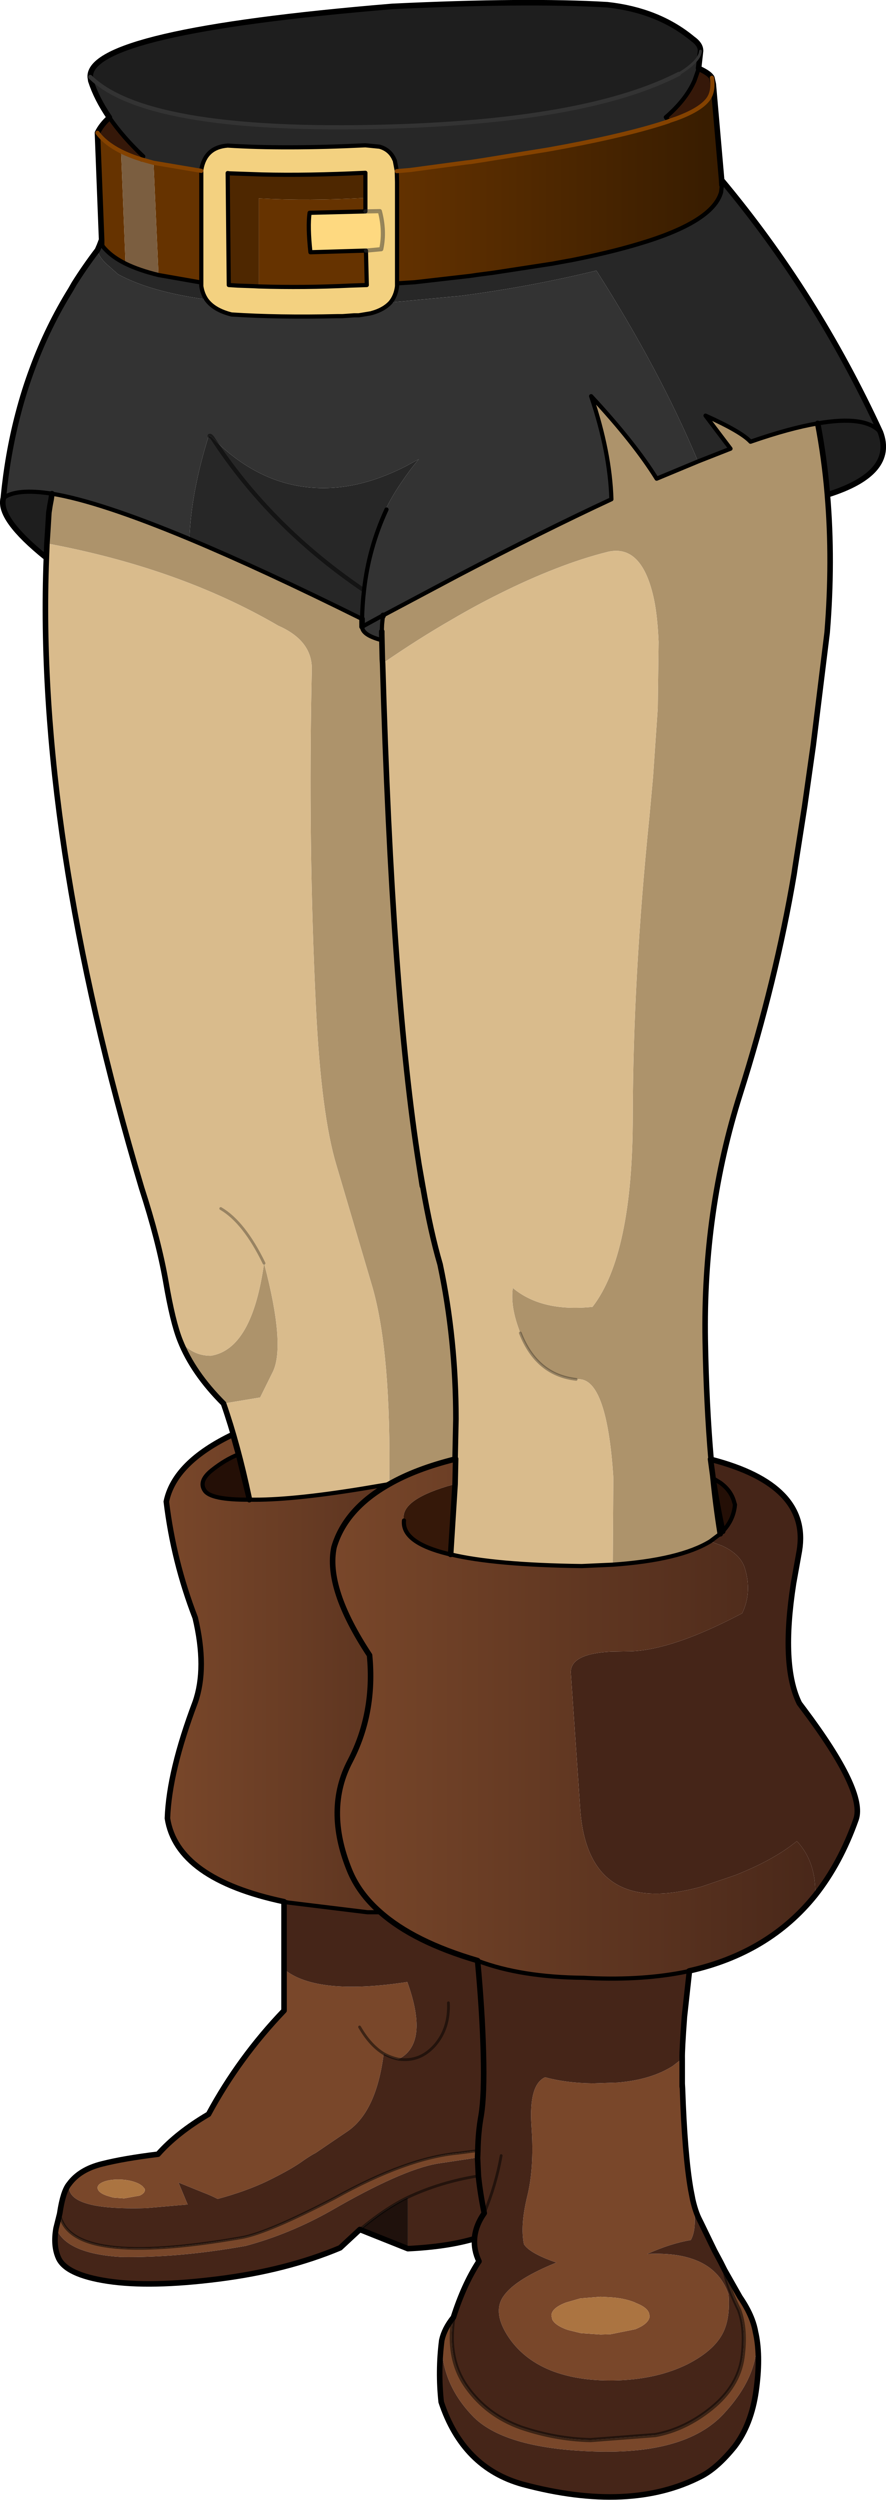 <?xml version="1.0" encoding="UTF-8" standalone="no"?>
<svg xmlns:xlink="http://www.w3.org/1999/xlink" height="449.9px" width="159.55px" xmlns="http://www.w3.org/2000/svg">
  <g transform="matrix(1.0, 0.0, 0.0, 1.0, -44.25, -0.2)">
    <path d="M193.25 89.3 Q194.25 101.15 193.2 114.05 L190.7 134.35 189.15 145.3 187.45 156.15 187.25 157.5 Q184.0 176.7 177.55 197.05 170.85 218.1 171.25 241.45 171.45 253.05 172.3 262.85 L172.2 262.8 172.6 265.75 Q173.15 271.3 173.95 276.25 L172.15 277.6 Q166.65 280.95 154.6 281.8 L154.7 266.1 Q153.5 247.6 148.0 248.45 140.9 247.65 137.95 240.1 136.1 235.4 136.6 232.0 141.8 236.35 150.95 235.4 158.2 226.0 158.2 201.0 158.25 176.0 161.2 147.15 L161.85 140.05 162.7 127.65 162.85 115.7 Q162.65 111.15 162.05 108.2 159.95 98.1 153.75 99.5 149.15 100.65 144.3 102.55 139.4 104.45 134.2 107.05 130.05 109.1 125.7 111.65 119.6 115.15 113.15 119.6 L113.1 118.85 113.0 114.35 113.0 113.85 113.0 114.35 113.1 118.85 113.1 119.6 113.15 119.6 Q114.85 179.2 119.7 209.8 L120.3 213.65 120.4 213.8 Q121.8 221.95 123.5 227.75 126.35 241.25 126.35 255.6 L126.2 262.8 Q119.15 264.55 114.35 267.3 114.7 243.75 111.35 231.95 L104.85 209.95 Q102.1 200.9 101.15 181.6 99.7 152.0 100.4 120.7 100.5 115.5 94.35 112.8 76.6 102.45 52.7 98.0 L52.85 95.75 53.05 92.45 53.25 91.15 53.45 90.1 53.6 89.05 Q62.15 90.45 78.35 97.2 91.4 102.65 109.45 111.6 L109.45 113.0 Q109.5 114.45 112.75 115.35 L112.95 115.35 113.0 113.85 113.05 112.6 113.2 111.1 113.25 110.95 113.2 111.1 113.2 110.95 113.25 110.95 126.8 103.75 Q142.1 95.75 154.35 90.05 154.1 81.6 150.7 71.5 158.5 79.9 162.5 86.35 L169.95 83.25 175.8 80.95 171.3 75.0 Q177.75 77.9 179.4 79.7 186.45 77.25 191.5 76.4 192.7 82.65 193.25 89.25 L193.25 89.3 M84.5 252.8 Q79.0 247.3 76.7 241.5 78.9 244.2 82.2 244.2 89.65 243.05 91.8 227.55 95.8 242.7 93.25 247.35 L91.1 251.7 84.5 252.8" fill="#ad936b" fill-rule="evenodd" stroke="none"/>
    <path d="M89.1 269.75 Q87.1 260.25 84.5 252.8 L91.1 251.7 93.25 247.35 Q95.8 242.7 91.8 227.55 89.65 243.05 82.2 244.2 78.9 244.2 76.7 241.5 75.35 238.15 74.1 230.8 72.8 223.4 69.75 214.0 50.7 150.1 52.6 100.6 L52.6 100.55 52.65 99.3 52.7 98.0 Q76.6 102.45 94.35 112.8 100.5 115.5 100.4 120.7 99.7 152.0 101.15 181.6 102.1 200.9 104.85 209.95 L111.35 231.95 Q114.7 243.75 114.35 267.3 L109.6 268.1 Q96.45 270.25 89.15 270.1 L89.1 269.75 M113.15 119.6 Q119.6 115.15 125.7 111.65 130.05 109.1 134.2 107.05 139.4 104.45 144.3 102.55 149.15 100.65 153.75 99.5 159.95 98.1 162.05 108.2 162.65 111.15 162.85 115.7 L162.7 127.65 161.85 140.05 161.2 147.15 Q158.25 176.0 158.2 201.0 158.2 226.0 150.95 235.4 141.8 236.35 136.6 232.0 136.1 235.4 137.95 240.1 140.9 247.65 148.0 248.45 153.5 247.6 154.7 266.1 L154.6 281.8 149.0 282.05 Q133.35 281.85 125.4 279.95 L126.2 267.3 126.3 262.75 126.2 262.8 126.35 255.6 Q126.35 241.25 123.5 227.75 121.8 221.95 120.4 213.8 L119.7 209.8 Q114.85 179.2 113.15 119.6 M84.0 217.7 Q88.2 220.15 91.8 227.55 88.2 220.15 84.0 217.7" fill="#d9bb8c" fill-rule="evenodd" stroke="none"/>
    <path d="M87.2 261.95 L89.1 269.75 89.15 270.1 Q82.2 270.15 81.1 268.45 79.95 266.75 82.4 264.8 84.85 262.85 87.2 261.95 M172.65 266.25 L173.95 267.05 Q175.9 268.45 176.45 270.5 L176.6 271.0 176.55 271.45 Q176.2 273.9 174.4 275.8 173.4 271.2 172.65 266.25" fill="#240f06" fill-rule="evenodd" stroke="none"/>
    <path d="M95.4 342.45 Q76.1 338.35 74.4 327.45 74.7 319.0 79.4 306.55 81.55 300.4 79.4 291.35 75.5 281.25 74.2 270.45 75.65 263.4 86.2 258.35 L87.2 261.95 Q84.85 262.85 82.4 264.8 79.95 266.75 81.1 268.45 82.2 270.15 89.15 270.1 96.45 270.25 109.6 268.1 L114.35 267.3 Q106.45 271.75 104.4 278.65 102.85 286.05 110.8 298.1 111.8 308.5 107.3 317.15 102.75 325.8 107.15 336.7 108.85 340.95 112.75 344.35 L112.65 344.35 110.4 344.35 96.1 342.6 95.4 342.45" fill="url(#gradient0)" fill-rule="evenodd" stroke="none"/>
    <path d="M167.1 370.7 L167.1 374.85 167.1 375.0 167.1 375.2 167.1 375.7 167.15 376.05 Q167.55 388.0 168.65 394.3 L169.0 396.1 Q169.9 401.15 168.65 403.35 165.05 403.95 160.8 405.85 172.75 405.25 175.45 413.1 175.75 416.95 174.7 419.5 173.25 423.05 168.05 425.7 162.8 428.3 155.7 428.6 148.55 428.85 143.4 426.8 138.25 424.7 135.55 420.4 132.85 416.05 135.1 413.2 137.3 410.3 144.45 407.4 139.65 405.75 138.6 404.1 137.9 400.75 139.2 395.45 140.35 390.75 140.05 384.45 L139.95 382.8 Q139.45 375.4 142.4 374.05 146.3 375.1 151.05 375.15 L155.5 375.0 Q161.45 374.5 165.35 372.05 L167.1 370.7 M174.75 408.75 L177.5 413.6 Q179.8 416.95 180.3 419.9 L180.4 420.35 Q181.25 427.5 174.45 434.75 167.65 441.95 151.2 441.4 134.75 440.85 129.2 434.85 123.6 428.9 123.8 421.4 124.25 419.3 125.9 417.25 124.7 424.8 128.35 429.85 131.95 434.9 138.1 437.1 144.3 439.2 150.6 439.35 L162.25 438.45 Q167.65 437.45 172.4 433.6 177.2 429.7 177.95 424.55 178.65 419.45 177.35 415.95 175.55 412.25 174.95 409.75 L174.75 408.75 M54.35 401.2 L55.0 398.6 Q56.65 408.35 87.8 402.9 92.5 402.05 104.5 395.8 117.5 388.55 126.85 387.7 L130.3 387.25 130.25 388.5 122.95 389.6 Q116.5 390.75 103.8 398.1 96.45 402.25 88.5 404.4 76.45 406.55 66.1 406.4 56.15 405.8 54.35 401.2 M56.7 393.25 Q58.6 390.65 62.6 389.65 66.55 388.65 72.7 387.9 76.1 384.05 81.8 380.7 87.3 370.5 95.4 362.05 L95.4 354.6 Q101.2 359.4 117.6 356.9 121.6 368.0 116.0 370.8 114.6 370.5 113.35 369.8 112.05 380.1 106.95 383.7 L101.05 387.7 Q100.2 388.1 98.15 389.55 96.05 390.95 92.25 392.8 88.45 394.6 83.45 395.95 82.3 395.35 80.6 394.7 L76.4 393.0 77.75 396.25 78.05 396.95 70.6 397.6 Q55.85 398.05 56.7 393.25 M65.55 392.45 Q63.8 392.45 62.7 392.95 61.65 393.45 61.85 394.15 62.05 394.85 63.45 395.35 L64.45 395.65 64.65 395.7 66.6 395.85 69.4 395.35 Q70.5 394.85 70.3 394.15 L70.3 394.1 69.9 393.65 Q69.45 393.25 68.65 392.95 67.25 392.45 65.55 392.45 M109.0 365.0 Q110.9 368.3 113.35 369.8 110.9 368.3 109.0 365.0 M146.15 414.6 Q143.55 415.6 143.55 416.95 L143.7 417.65 Q144.2 418.65 146.15 419.4 L146.6 419.55 148.85 420.1 152.4 420.35 154.2 420.3 158.65 419.4 Q160.9 418.5 161.2 417.3 L161.2 416.95 Q161.2 415.6 158.7 414.65 L158.65 414.6 Q156.7 413.8 154.2 413.65 L152.4 413.55 148.75 413.85 146.15 414.6" fill="#79472a" fill-rule="evenodd" stroke="none"/>
    <path d="M65.55 392.45 Q67.25 392.45 68.65 392.95 69.45 393.25 69.9 393.65 L70.3 394.1 70.3 394.15 Q70.5 394.85 69.4 395.35 L66.6 395.85 64.65 395.7 64.45 395.65 63.45 395.35 Q62.05 394.85 61.85 394.15 61.65 393.45 62.7 392.95 63.8 392.45 65.55 392.45 M146.15 414.6 L148.75 413.85 152.4 413.55 154.2 413.65 Q156.7 413.8 158.65 414.6 L158.7 414.65 Q161.2 415.6 161.2 416.95 L161.2 417.3 Q160.9 418.5 158.65 419.4 L154.2 420.3 152.4 420.35 148.85 420.1 146.6 419.55 146.15 419.4 Q144.2 418.65 143.7 417.65 L143.55 416.95 Q143.55 415.6 146.15 414.6" fill="#ab7441" fill-rule="evenodd" stroke="none"/>
    <path d="M172.3 262.85 Q190.15 267.45 188.2 279.3 L187.15 285.15 Q184.85 299.95 188.2 306.75 L188.95 307.75 Q200.15 322.65 198.4 327.65 195.6 335.55 191.05 341.3 191.25 335.3 187.75 331.55 183.6 334.95 176.6 337.7 L170.55 339.75 Q156.6 343.6 151.55 335.7 149.2 332.05 148.75 325.95 L147.05 301.35 Q146.8 297.85 154.25 297.45 L157.1 297.4 Q164.25 297.45 175.95 291.55 L177.9 290.55 Q179.7 286.8 178.4 282.5 177.65 279.95 174.3 278.4 L172.15 277.6 173.95 276.25 174.4 275.8 Q176.2 273.9 176.55 271.45 L176.6 271.0 176.45 270.5 Q175.9 268.45 173.95 267.05 L172.65 266.25 172.6 265.75 172.2 262.8 172.3 262.85 M168.4 354.95 L167.5 363.15 Q167.05 369.25 167.1 370.7 L165.35 372.05 Q161.45 374.5 155.5 375.0 L151.05 375.15 Q146.3 375.1 142.4 374.05 139.45 375.4 139.95 382.8 L140.05 384.45 Q140.35 390.75 139.2 395.45 137.9 400.75 138.6 404.1 139.65 405.75 144.45 407.4 137.3 410.3 135.1 413.2 132.85 416.05 135.55 420.4 138.25 424.7 143.4 426.8 148.55 428.85 155.7 428.6 162.8 428.3 168.05 425.7 173.25 423.05 174.7 419.5 175.75 416.95 175.45 413.1 172.75 405.25 160.8 405.85 165.05 403.95 168.65 403.35 169.9 401.15 169.0 396.1 169.5 398.25 170.15 399.55 L170.45 400.15 172.9 405.2 174.05 407.35 174.75 408.75 174.95 409.75 Q175.55 412.25 177.35 415.95 178.65 419.45 177.95 424.55 177.2 429.7 172.4 433.6 167.65 437.45 162.25 438.45 L150.6 439.35 Q144.3 439.2 138.1 437.1 131.95 434.9 128.35 429.85 124.7 424.8 125.9 417.25 127.75 411.45 130.35 407.4 L130.3 407.4 130.5 407.2 130.5 407.15 Q129.55 405.15 129.7 403.1 124.85 404.55 117.7 404.9 L117.7 395.65 Q123.55 392.9 130.4 391.8 123.55 392.9 117.7 395.65 113.65 397.6 109.05 401.45 L105.5 404.75 Q95.85 408.8 83.6 410.35 71.35 411.9 63.7 410.75 56.05 409.6 54.75 406.5 53.8 404.3 54.35 401.2 56.15 405.8 66.1 406.4 76.45 406.55 88.5 404.4 96.45 402.25 103.8 398.1 116.5 390.75 122.95 389.6 L130.25 388.5 130.3 387.25 Q130.35 383.9 130.9 380.9 131.5 377.25 131.3 369.7 131.1 362.1 130.25 353.05 131.1 362.1 131.3 369.7 131.5 377.25 130.9 380.9 130.35 383.9 130.3 387.25 L126.85 387.7 Q117.5 388.55 104.5 395.8 92.5 402.05 87.8 402.9 56.65 408.35 55.0 398.6 55.6 394.55 56.7 393.25 55.85 398.05 70.6 397.6 L78.05 396.95 77.75 396.25 76.4 393.0 80.6 394.7 Q82.3 395.35 83.45 395.95 88.45 394.6 92.25 392.8 96.05 390.95 98.15 389.55 100.2 388.1 101.05 387.7 L106.95 383.7 Q112.05 380.1 113.35 369.8 114.6 370.5 116.0 370.8 121.6 368.0 117.6 356.9 101.2 359.4 95.4 354.6 L95.4 342.45 96.1 342.6 110.4 344.35 112.65 344.35 112.75 344.35 Q118.8 349.7 130.25 353.05 L130.3 353.1 Q138.1 356.05 149.4 356.15 L150.35 356.2 Q160.15 356.65 168.05 355.0 L168.3 354.95 168.4 354.95 M180.4 420.35 Q181.25 424.55 180.4 430.55 179.55 436.55 176.55 440.5 173.45 444.35 170.55 445.85 157.75 452.5 138.35 447.3 127.6 444.3 123.7 432.5 123.1 426.95 123.8 421.4 123.6 428.9 129.2 434.85 134.75 440.85 151.2 441.4 167.65 441.95 174.45 434.75 181.25 427.5 180.4 420.35 M125.0 360.65 Q125.2 365.25 122.55 368.3 119.85 371.35 116.0 370.8 119.85 371.35 122.55 368.3 125.2 365.25 125.0 360.65 M131.45 398.5 Q130.7 394.8 130.4 391.8 L130.25 388.65 130.25 388.5 130.25 388.65 130.4 391.8 Q130.7 394.8 131.45 398.5 133.55 393.5 134.5 388.15 133.55 393.5 131.45 398.5 129.85 400.8 129.7 403.1 129.85 400.8 131.45 398.5 M130.5 407.2 L130.35 407.4 130.5 407.2" fill="#452518" fill-rule="evenodd" stroke="none"/>
    <path d="M117.7 404.9 L109.05 401.45 Q113.65 397.6 117.7 395.65 L117.7 404.9" fill="#1f110c" fill-rule="evenodd" stroke="none"/>
    <path d="M113.1 118.85 L113.15 119.6 113.1 119.6 113.1 118.85" fill="#b89e77" fill-rule="evenodd" stroke="none"/>
    <path d="M191.05 341.3 Q182.7 351.7 168.4 354.9 L168.3 354.95 168.05 355.0 Q160.15 356.65 150.35 356.2 L149.4 356.15 Q138.1 356.05 130.3 353.1 L130.25 353.05 Q118.8 349.7 112.75 344.35 108.85 340.95 107.15 336.7 102.75 325.8 107.3 317.15 111.8 308.5 110.8 298.1 102.85 286.05 104.4 278.65 106.45 271.75 114.35 267.3 119.15 264.55 126.2 262.8 L126.3 262.75 126.2 267.3 126.0 267.35 124.75 267.7 Q116.2 270.3 117.0 273.85 116.6 277.8 124.9 279.85 L125.4 279.95 Q133.35 281.85 149.0 282.05 L154.6 281.8 Q166.65 280.95 172.15 277.6 L174.3 278.4 Q177.65 279.95 178.4 282.5 179.7 286.8 177.9 290.55 L175.95 291.55 Q164.25 297.45 157.1 297.4 L154.25 297.45 Q146.8 297.85 147.05 301.35 L148.75 325.95 Q149.2 332.05 151.55 335.7 156.6 343.6 170.55 339.75 L176.6 337.7 Q183.6 334.95 187.75 331.55 191.25 335.3 191.05 341.3" fill="url(#gradient1)" fill-rule="evenodd" stroke="none"/>
    <path d="M170.05 12.5 Q172.05 13.4 172.45 14.2 172.8 16.55 171.85 17.95 170.5 19.9 166.0 21.55 L164.8 21.95 164.75 22.0 164.15 21.3 Q167.75 18.2 169.3 14.75 L169.95 12.9 170.05 12.5 M61.8 24.1 Q62.5 22.65 63.95 21.35 66.3 24.8 70.05 28.35 L69.75 28.9 Q67.65 28.25 66.05 27.45 63.2 26.0 61.8 24.1 M126.2 267.3 L125.4 279.95 124.9 279.85 Q116.6 277.8 117.0 273.85 116.2 270.3 124.75 267.7 L126.0 267.35 126.2 267.3" fill="#351809" fill-rule="evenodd" stroke="none"/>
    <path d="M168.4 354.9 L168.4 354.95 168.3 354.95 168.4 354.9 M167.1 375.2 L167.15 376.05 167.1 375.7 167.1 375.2" fill="#6d3012" fill-rule="evenodd" stroke="none"/>
    <path d="M60.5 14.05 Q60.15 5.9 114.9 1.35 139.1 0.2 153.6 1.05 162.8 2.05 169.0 7.2 170.35 8.15 170.4 9.25 L170.4 9.4 Q170.25 11.2 166.5 13.5 150.65 21.65 116.8 22.9 71.2 24.5 60.5 14.05 M202.8 78.0 Q205.55 85.35 193.4 89.2 L193.25 89.25 Q192.7 82.65 191.5 76.4 200.15 74.9 202.8 78.0 M52.55 100.55 Q43.85 93.55 44.85 89.85 47.15 88.05 53.6 89.05 L53.45 90.1 53.25 91.15 53.05 92.45 52.85 95.75 52.7 98.0 52.65 99.3 52.6 100.55 52.55 100.55" fill="#1e1e1e" fill-rule="evenodd" stroke="none"/>
    <path d="M170.4 9.4 L170.05 12.5 169.95 12.9 169.3 14.75 Q167.75 18.2 164.15 21.3 L164.75 22.0 Q157.75 24.35 146.05 26.55 L143.05 27.1 131.95 28.9 131.65 28.95 131.65 28.9 129.05 29.35 128.15 29.45 118.1 30.8 115.7 31.0 115.7 30.95 115.35 29.1 115.25 28.9 114.85 28.0 Q114.25 27.0 112.6 26.6 L110.05 26.35 Q95.5 27.05 85.25 26.4 81.2 26.7 80.5 30.75 L80.5 30.95 71.9 29.5 69.75 28.9 70.05 28.35 Q66.3 24.8 63.95 21.35 61.65 18.0 60.6 14.75 L60.5 14.05 Q71.2 24.5 116.8 22.9 150.65 21.65 166.5 13.5 170.25 11.2 170.4 9.4 M174.2 32.6 Q191.3 53.05 202.8 78.0 200.15 74.9 191.5 76.4 186.45 77.25 179.4 79.7 177.75 77.9 171.3 75.0 L175.8 80.95 169.95 83.25 Q163.1 66.85 151.65 48.9 139.5 51.85 127.15 53.45 L114.95 54.6 Q115.9 53.45 115.75 51.7 L115.75 51.2 118.9 51.0 128.95 49.85 130.3 49.65 133.0 49.3 143.75 47.65 146.45 47.15 147.05 47.05 Q154.1 45.65 159.25 44.1 172.6 40.15 174.1 34.8 L174.25 33.5 174.2 32.6 M61.8 45.2 L61.8 45.15 62.15 44.4 62.55 43.35 62.55 44.25 Q63.95 46.2 66.85 47.65 69.3 48.85 72.8 49.7 L80.5 51.05 80.5 51.7 Q80.7 53.05 81.4 54.1 71.25 52.7 65.5 49.55 L63.25 47.55 63.2 47.5 Q62.05 46.3 61.85 45.4 L61.8 45.2 62.15 44.4 61.8 45.2 M85.45 51.5 L87.05 51.6 85.45 51.5 M78.35 97.2 Q78.7 88.6 81.85 78.6 L82.0 78.65 82.25 78.8 82.3 78.8 82.45 78.95 82.7 79.2 Q90.45 86.95 99.75 87.9 108.05 88.8 117.15 84.2 L119.65 82.85 Q118.0 84.85 116.65 86.85 114.85 89.45 113.65 91.95 L113.85 91.9 Q110.65 98.8 109.8 106.45 109.5 109.0 109.45 111.6 91.4 102.65 78.35 97.2 M82.45 78.95 Q92.9 95.0 109.8 106.45 92.9 95.0 82.45 78.95" fill="#272727" fill-rule="evenodd" stroke="none"/>
    <path d="M193.4 89.2 L193.25 89.3 193.25 89.25 193.4 89.2 M44.85 89.85 Q45.6 81.95 47.5 74.7 48.6 70.45 50.1 66.45 52.85 59.0 57.0 52.3 L57.6 51.25 Q59.55 48.15 61.8 45.2 L61.85 45.4 Q62.05 46.3 63.2 47.5 L63.25 47.55 65.5 49.55 Q71.25 52.7 81.4 54.1 82.75 56.0 85.95 56.8 94.5 57.35 104.95 57.1 L105.6 57.1 105.9 57.1 107.25 57.05 108.85 56.95 110.95 56.6 111.15 56.55 Q113.8 55.95 114.95 54.6 L127.15 53.45 Q139.5 51.85 151.65 48.9 163.1 66.85 169.95 83.25 L162.5 86.35 Q158.5 79.9 150.7 71.5 154.1 81.6 154.35 90.05 142.1 95.75 126.8 103.75 L113.25 110.95 113.2 110.95 113.2 111.1 113.05 112.6 113.0 113.85 112.95 115.35 112.75 115.35 Q109.5 114.45 109.45 113.0 L109.45 111.6 Q109.5 109.0 109.8 106.45 110.65 98.8 113.85 91.9 L113.65 91.95 Q114.85 89.45 116.65 86.85 118.0 84.85 119.65 82.85 L117.15 84.2 Q108.05 88.8 99.75 87.9 90.45 86.95 82.7 79.2 L82.45 78.95 82.3 78.8 82.25 78.8 82.0 78.65 81.85 78.6 Q78.7 88.6 78.35 97.2 62.15 90.45 53.6 89.05 47.15 88.05 44.85 89.85 M82.0 78.65 Q82.15 78.6 82.3 78.8 82.15 78.6 82.0 78.65 M113.2 110.95 L109.45 113.0 113.2 110.95" fill="#333333" fill-rule="evenodd" stroke="none"/>
    <path d="M52.6 100.6 L52.55 100.55 52.6 100.55 52.6 100.6" fill="#262626" fill-rule="evenodd" stroke="none"/>
    <path d="M172.45 14.2 L172.7 15.35 174.2 32.55 174.2 32.6 174.25 33.5 174.1 34.8 Q172.6 40.15 159.25 44.1 154.1 45.65 147.05 47.05 L146.45 47.15 143.75 47.65 133.0 49.3 130.3 49.65 128.95 49.85 118.9 51.0 115.75 51.2 115.75 32.95 115.7 31.0 118.1 30.8 128.15 29.45 129.05 29.35 131.65 28.9 131.65 28.95 131.95 28.9 143.05 27.1 146.05 26.55 Q157.75 24.35 164.75 22.0 L164.8 21.95 166.0 21.55 Q170.5 19.9 171.85 17.95 172.8 16.55 172.45 14.2 M131.65 28.95 L129.05 29.35 131.65 28.95 M110.05 38.25 L100.0 38.5 Q99.65 40.95 100.15 45.6 L110.15 45.3 110.3 51.5 107.3 51.6 Q99.05 52.0 90.85 51.75 L90.85 35.9 Q100.05 36.4 110.05 35.8 L110.05 38.25" fill="url(#gradient2)" fill-rule="evenodd" stroke="none"/>
    <path d="M110.05 35.8 Q100.05 36.4 90.85 35.9 L90.85 51.75 89.85 51.7 90.85 51.75 89.85 51.7 87.05 51.6 85.45 51.5 85.25 31.35 85.6 31.4 91.45 31.6 Q99.65 31.8 110.05 31.3 L110.05 35.8" fill="#4e2700" fill-rule="evenodd" stroke="none"/>
    <path d="M62.55 43.35 L61.8 24.1 Q63.2 26.0 66.05 27.45 L66.85 47.65 Q63.95 46.2 62.55 44.25 L62.55 43.35 M80.5 30.95 L80.5 51.05 72.8 49.7 71.9 29.5 80.5 30.95" fill="#663300" fill-rule="evenodd" stroke="none"/>
    <path d="M71.9 29.5 L72.8 49.7 Q69.3 48.85 66.85 47.65 L66.05 27.45 Q67.65 28.25 69.75 28.9 L71.9 29.5" fill="#7b5e40" fill-rule="evenodd" stroke="none"/>
    <path d="M110.15 45.3 L100.15 45.6 Q99.65 40.95 100.0 38.5 L110.05 38.25 112.65 38.2 Q113.6 41.8 112.9 45.05 L110.15 45.3" fill="#fed980" fill-rule="evenodd" stroke="none"/>
    <path d="M115.75 51.2 L115.75 51.7 Q115.9 53.45 114.95 54.6 113.8 55.95 111.15 56.55 L110.95 56.6 108.85 56.95 108.0 56.95 105.9 57.1 108.0 56.95 108.85 56.95 107.25 57.05 105.9 57.1 105.6 57.1 104.95 57.1 Q94.5 57.35 85.95 56.8 82.75 56.0 81.4 54.1 80.7 53.05 80.5 51.7 L80.5 51.05 80.5 30.95 80.5 30.75 Q81.2 26.7 85.25 26.4 95.5 27.05 110.05 26.35 L112.6 26.6 Q114.25 27.0 114.85 28.0 L115.25 28.9 115.35 29.1 115.7 30.95 115.7 31.0 115.75 32.95 115.75 51.2 M110.05 38.25 L110.05 35.8 110.05 31.3 Q99.65 31.8 91.45 31.6 L85.6 31.4 85.25 31.35 85.45 51.5 87.05 51.6 89.85 51.7 90.85 51.75 Q99.05 52.0 107.3 51.6 L110.3 51.5 110.15 45.3 112.9 45.05 Q113.6 41.8 112.65 38.2 L110.05 38.25 M112.6 26.6 Q114.5 27.15 115.25 28.9 114.5 27.15 112.6 26.6 M115.75 51.7 Q115.55 53.45 114.55 54.65 113.35 55.95 111.15 56.55 113.35 55.95 114.55 54.65 115.55 53.45 115.75 51.7" fill="#f3d180" fill-rule="evenodd" stroke="none"/>
    <path d="M60.5 14.05 Q60.15 5.9 114.9 1.35 139.1 0.2 153.6 1.05 162.8 2.05 169.0 7.2 170.35 8.15 170.4 9.25 L170.4 9.4 170.05 12.5 Q172.05 13.4 172.45 14.2 L172.7 15.35 174.2 32.55 174.2 32.6 Q191.3 53.05 202.8 78.0 205.55 85.35 193.4 89.2 L193.25 89.3 Q194.25 101.15 193.2 114.05 L190.7 134.35 189.15 145.3 187.45 156.15 187.25 157.5 Q184.0 176.7 177.55 197.05 170.85 218.1 171.25 241.45 171.45 253.05 172.3 262.85 190.15 267.45 188.2 279.3 L187.15 285.15 Q184.85 299.95 188.2 306.75 L188.95 307.75 Q200.15 322.65 198.4 327.65 195.6 335.55 191.05 341.3 182.7 351.7 168.4 354.9 L168.4 354.95 167.5 363.15 Q167.05 369.25 167.1 370.7 L167.1 374.85 167.1 375.0 167.1 375.2 167.15 376.05 Q167.55 388.0 168.65 394.3 L169.0 396.1 Q169.5 398.25 170.15 399.55 L170.45 400.15 172.9 405.2 174.05 407.35 174.75 408.75 177.5 413.6 Q179.8 416.95 180.3 419.9 L180.4 420.35 Q181.25 424.55 180.4 430.55 179.55 436.55 176.55 440.5 173.45 444.35 170.55 445.85 157.75 452.5 138.35 447.3 127.6 444.3 123.7 432.5 123.1 426.95 123.8 421.4 124.25 419.3 125.9 417.25 127.75 411.45 130.35 407.4 L130.5 407.2 130.5 407.15 Q129.55 405.15 129.7 403.1 124.85 404.55 117.7 404.9 L109.05 401.45 105.5 404.75 Q95.85 408.8 83.6 410.35 71.35 411.9 63.7 410.75 56.05 409.6 54.75 406.5 53.8 404.3 54.35 401.2 L55.0 398.6 Q55.6 394.55 56.7 393.25 58.6 390.65 62.6 389.65 66.55 388.65 72.7 387.9 76.1 384.05 81.8 380.7 87.3 370.5 95.4 362.05 L95.4 354.6 95.4 342.45 Q76.1 338.35 74.4 327.45 74.7 319.0 79.4 306.55 81.55 300.4 79.4 291.35 75.5 281.25 74.2 270.45 75.65 263.4 86.2 258.35 L87.2 261.95 89.1 269.75 Q87.1 260.25 84.5 252.8 79.0 247.3 76.7 241.5 75.35 238.15 74.1 230.8 72.8 223.4 69.75 214.0 50.7 150.1 52.6 100.6 L52.55 100.55 Q43.85 93.55 44.85 89.85 45.6 81.95 47.5 74.7 48.6 70.45 50.1 66.45 52.85 59.0 57.0 52.3 L57.6 51.25 Q59.55 48.15 61.8 45.2 L62.15 44.4 62.55 43.35 61.8 24.1 Q62.5 22.65 63.95 21.35 61.65 18.0 60.6 14.75 L60.5 14.05 M174.2 32.6 L174.25 33.5 M113.25 110.95 L113.2 111.1 M113.0 113.85 L113.0 114.35 113.1 118.85 113.15 119.6 Q114.85 179.2 119.7 209.8 L120.4 213.8 Q121.8 221.95 123.5 227.75 126.35 241.25 126.35 255.6 L126.2 262.8 126.3 262.75 126.2 267.3 125.4 279.95 M173.95 276.25 Q173.15 271.3 172.6 265.75 L172.2 262.8 172.3 262.85 M191.5 76.4 Q192.7 82.65 193.25 89.25 L193.25 89.3 M62.55 44.25 L62.55 43.35 M52.7 98.0 L52.85 95.75 53.05 92.45 53.25 91.15 53.45 90.1 53.6 89.05 M52.6 100.55 L52.6 100.6 M52.7 98.0 L52.65 99.3 52.6 100.55 M109.45 111.6 L109.45 113.0 M119.7 209.8 L120.3 213.65 120.4 213.8 M89.15 270.1 L89.1 269.75 M114.35 267.3 Q106.45 271.75 104.4 278.65 102.85 286.05 110.8 298.1 111.8 308.5 107.3 317.15 102.75 325.8 107.15 336.7 108.85 340.95 112.75 344.35 118.8 349.7 130.25 353.05 131.1 362.1 131.3 369.7 131.5 377.25 130.9 380.9 130.35 383.9 130.3 387.25 L130.25 388.5 130.25 388.65 130.4 391.8 Q130.7 394.8 131.45 398.5 129.85 400.8 129.7 403.1 M168.3 354.95 L168.4 354.9 M126.2 262.8 Q119.15 264.55 114.35 267.3 M172.6 265.75 L172.65 266.25 Q173.4 271.2 174.4 275.8 M167.15 376.05 L167.1 375.7 167.1 375.2" fill="none" stroke="#000000" stroke-linecap="round" stroke-linejoin="round" stroke-width="1.0"/>
    <path d="M137.95 240.1 Q140.9 247.65 148.0 248.45 M91.8 227.55 Q88.2 220.15 84.0 217.7" fill="none" stroke="#000000" stroke-linecap="round" stroke-linejoin="round" stroke-opacity="0.298" stroke-width="0.5"/>
    <path d="M109.8 106.45 Q92.9 95.0 82.45 78.95 L82.3 78.8 Q82.15 78.6 82.0 78.65 M125.9 417.25 Q124.7 424.8 128.35 429.85 131.95 434.9 138.1 437.1 144.3 439.2 150.6 439.35 L162.25 438.45 Q167.65 437.45 172.4 433.6 177.2 429.7 177.95 424.55 178.65 419.45 177.35 415.95 175.55 412.25 174.95 409.75 L174.75 408.75" fill="none" stroke="#000000" stroke-linecap="round" stroke-linejoin="round" stroke-opacity="0.498" stroke-width="0.75"/>
    <path d="M170.05 12.5 L169.95 12.9 169.3 14.75 Q167.75 18.2 164.15 21.3 L164.75 22.0 M174.25 33.5 L174.1 34.8 Q172.6 40.15 159.25 44.1 154.1 45.65 147.05 47.05 L146.45 47.15 143.75 47.65 133.0 49.3 130.3 49.65 128.95 49.85 118.9 51.0 115.75 51.2 115.75 51.7 Q115.55 53.45 114.55 54.65 113.35 55.95 111.15 56.55 M169.95 83.25 L175.8 80.95 171.3 75.0 Q177.75 77.9 179.4 79.7 186.45 77.25 191.5 76.4 200.15 74.9 202.8 78.0 M169.95 83.25 L162.5 86.35 Q158.5 79.9 150.7 71.5 154.1 81.6 154.35 90.05 142.1 95.75 126.8 103.75 L113.25 110.95 113.2 110.95 113.2 111.1 113.05 112.6 113.0 113.85 112.95 115.35 112.75 115.35 Q109.5 114.45 109.45 113.0 L113.2 110.95 M154.6 281.8 Q166.65 280.95 172.15 277.6 L173.95 276.25 174.4 275.8 Q176.2 273.9 176.55 271.45 L176.6 271.0 176.45 270.5 Q175.9 268.45 173.95 267.05 L172.65 266.25 M110.15 45.3 L100.15 45.6 Q99.65 40.95 100.0 38.5 L110.05 38.25 110.05 35.8 110.05 31.3 Q99.65 31.8 91.45 31.6 L85.6 31.4 85.25 31.35 85.45 51.5 87.05 51.6 89.85 51.7 90.85 51.75 89.85 51.7 M90.85 51.75 Q99.05 52.0 107.3 51.6 L110.3 51.5 110.15 45.3 M115.25 28.9 L115.35 29.1 115.7 30.95 115.7 31.0 115.75 32.95 115.75 51.2 M115.25 28.9 Q114.5 27.15 112.6 26.6 L110.05 26.35 Q95.5 27.05 85.25 26.4 81.2 26.7 80.5 30.75 L80.5 30.95 80.5 51.05 80.5 51.7 Q80.7 53.05 81.4 54.1 82.75 56.0 85.95 56.8 94.5 57.35 104.95 57.1 L105.6 57.1 105.9 57.1 108.0 56.95 108.85 56.95 110.95 56.6 M85.45 51.5 L87.05 51.6 M78.35 97.2 Q91.4 102.65 109.45 111.6 109.5 109.0 109.8 106.45 110.65 98.8 113.85 91.9 M72.8 49.7 L80.5 51.05 M66.85 47.65 Q69.3 48.85 72.8 49.7 M69.75 28.9 L70.05 28.35 Q66.3 24.8 63.95 21.35 M62.55 44.25 Q63.95 46.2 66.85 47.65 M53.6 89.05 Q47.15 88.05 44.85 89.85 M53.6 89.05 Q62.15 90.45 78.35 97.2 M125.4 279.95 Q133.35 281.85 149.0 282.05 L154.6 281.8 M114.35 267.3 L109.6 268.1 Q96.45 270.25 89.15 270.1 82.2 270.15 81.1 268.45 79.95 266.75 82.4 264.8 84.85 262.85 87.2 261.95 M130.25 353.05 L130.3 353.1 Q138.1 356.05 149.4 356.15 L150.35 356.2 Q160.15 356.65 168.05 355.0 L168.3 354.95 M117.0 273.85 Q116.6 277.8 124.9 279.85 L125.4 279.95 M112.75 344.35 L112.65 344.35 110.4 344.35 96.1 342.6 95.4 342.45" fill="none" stroke="#000000" stroke-linecap="round" stroke-linejoin="round" stroke-width="0.75"/>
    <path d="M113.35 369.8 Q110.9 368.3 109.0 365.0 M113.35 369.8 Q114.6 370.5 116.0 370.8 119.85 371.35 122.55 368.3 125.2 365.25 125.0 360.65 M131.45 398.5 Q133.55 393.5 134.5 388.15 M130.3 387.25 L126.85 387.7 Q117.5 388.55 104.5 395.8 92.5 402.05 87.8 402.9 56.65 408.35 55.0 398.6 M130.4 391.8 Q123.55 392.9 117.7 395.65 113.65 397.6 109.05 401.45" fill="none" stroke="#000000" stroke-linecap="round" stroke-linejoin="round" stroke-opacity="0.498" stroke-width="0.5"/>
    <path d="M166.5 13.5 Q170.25 11.2 170.4 9.4" fill="none" stroke="#333333" stroke-linecap="round" stroke-linejoin="round" stroke-width="0.5"/>
    <path d="M60.5 14.05 Q71.2 24.5 116.8 22.9 150.65 21.65 166.5 13.5" fill="none" stroke="#333333" stroke-linecap="round" stroke-linejoin="round" stroke-width="0.75"/>
    <path d="M164.75 22.0 L164.8 21.95 166.0 21.55 Q170.5 19.9 171.85 17.95 172.8 16.55 172.45 14.2 M115.7 31.0 L118.1 30.8 128.15 29.45 129.05 29.35 131.65 28.95 131.95 28.9 143.05 27.1 146.05 26.55 Q157.75 24.35 164.75 22.0 M80.5 30.95 L71.9 29.5 69.75 28.9 Q67.65 28.25 66.05 27.45 63.2 26.0 61.8 24.1" fill="none" stroke="#844200" stroke-linecap="round" stroke-linejoin="round" stroke-width="0.75"/>
    <path d="M110.15 45.3 L112.9 45.05 Q113.6 41.8 112.65 38.2 L110.05 38.25" fill="none" stroke="#333333" stroke-linecap="round" stroke-linejoin="round" stroke-opacity="0.498" stroke-width="0.75"/>
  </g>
  <defs>
    <linearGradient gradientTransform="matrix(0.044, 0.0, 0.0, 0.059, 110.2, 295.9)" gradientUnits="userSpaceOnUse" id="gradient0" spreadMethod="pad" x1="-819.2" x2="819.2">
      <stop offset="0.0" stop-color="#79472a"/>
      <stop offset="1.0" stop-color="#452518"/>
    </linearGradient>
    <linearGradient gradientTransform="matrix(0.058, 0.0, 0.0, 0.057, 151.3, 309.5)" gradientUnits="userSpaceOnUse" id="gradient1" spreadMethod="pad" x1="-819.2" x2="819.2">
      <stop offset="0.0" stop-color="#79472a"/>
      <stop offset="1.0" stop-color="#452518"/>
    </linearGradient>
    <linearGradient gradientTransform="matrix(0.042, 0.0, 0.0, 0.023, 145.6, 32.9)" gradientUnits="userSpaceOnUse" id="gradient2" spreadMethod="pad" x1="-819.2" x2="819.2">
      <stop offset="0.0" stop-color="#663300"/>
      <stop offset="0.992" stop-color="#331a00"/>
    </linearGradient>
  </defs>
</svg>
